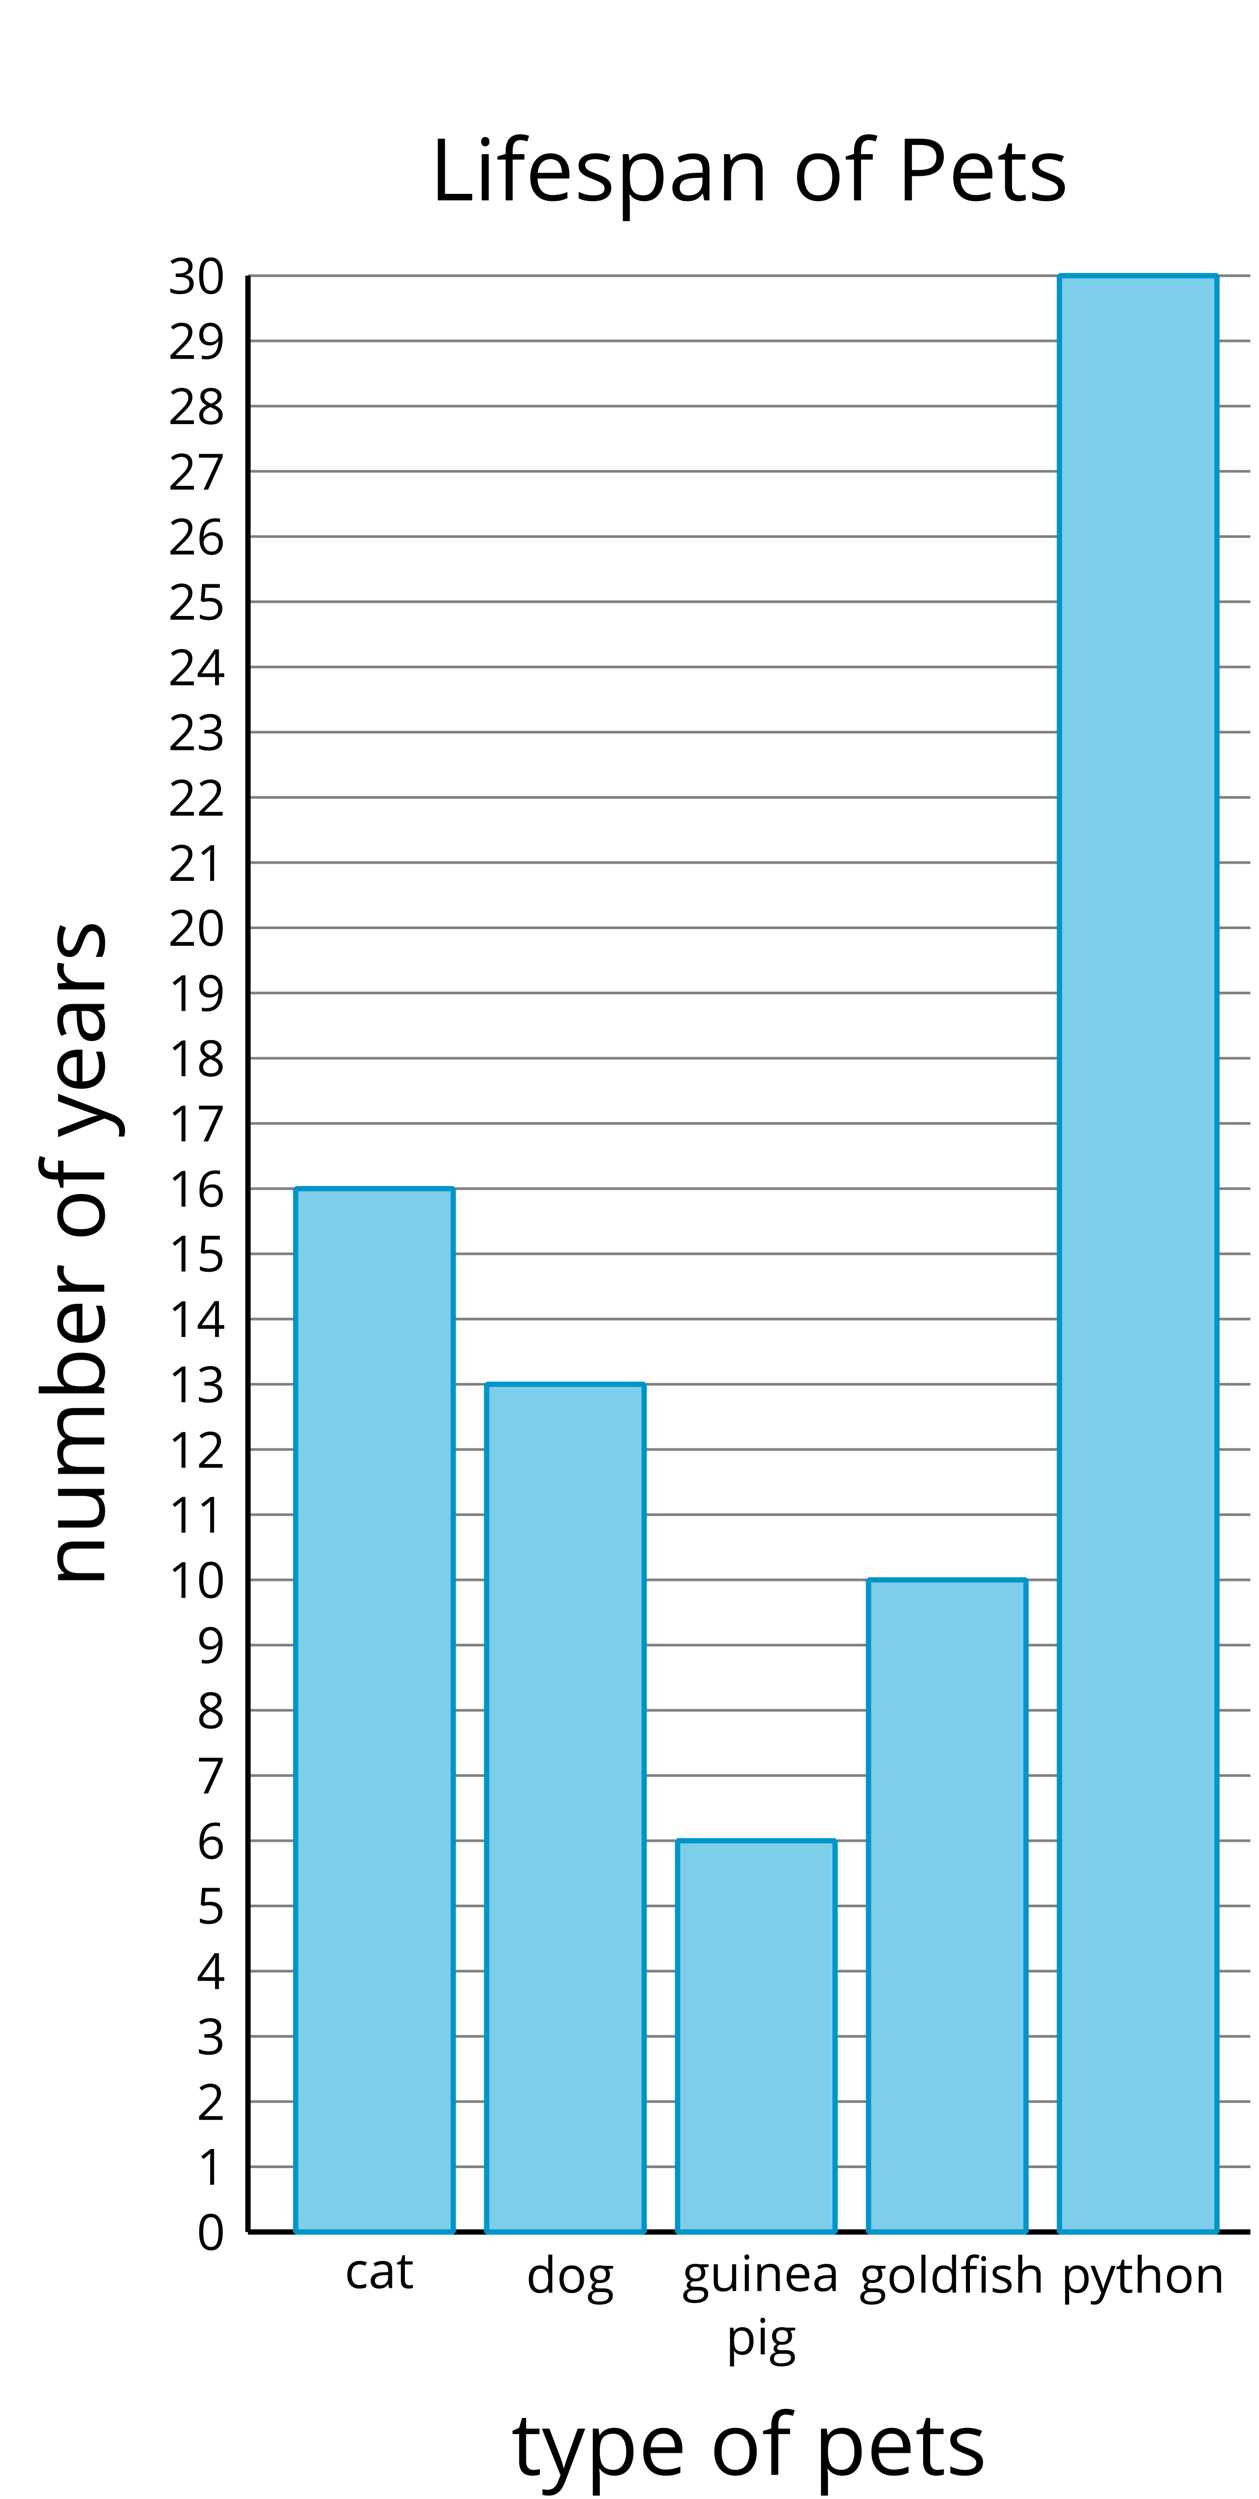 <?xml version='1.0' encoding='UTF-8'?>
<!-- This file was generated by dvisvgm 2.1.3 -->
<svg height='330.119pt' version='1.1' viewBox='-72 -72 166.319 330.119' width='166.319pt' xmlns='http://www.w3.org/2000/svg' xmlns:xlink='http://www.w3.org/1999/xlink'>
<defs>
<clipPath id='clip1'>
<path d='M-72 258.121V-72.004H94.32V258.121ZM94.32 -72.004'/>
</clipPath>
<path d='M8.505 -5.832C8.505 -7.773 8.179 -9.253 7.526 -10.279C6.866 -11.305 5.911 -11.814 4.646 -11.814C3.349 -11.814 2.387 -11.321 1.758 -10.343S0.811 -7.86 0.811 -5.832C0.811 -3.867 1.138 -2.379 1.79 -1.368C2.442 -0.35 3.397 0.159 4.646 0.159C5.951 0.159 6.922 -0.334 7.558 -1.329C8.187 -2.323 8.505 -3.819 8.505 -5.832ZM2.148 -5.832C2.148 -7.526 2.347 -8.751 2.745 -9.515C3.143 -10.287 3.779 -10.669 4.646 -10.669C5.529 -10.669 6.166 -10.279 6.556 -9.499C6.953 -8.728 7.152 -7.502 7.152 -5.832S6.953 -2.936 6.556 -2.148C6.166 -1.368 5.529 -0.979 4.646 -0.979C3.779 -0.979 3.143 -1.368 2.745 -2.132C2.347 -2.912 2.148 -4.137 2.148 -5.832Z' id='g1-16'/>
<path d='M5.688 0V-11.631H4.575L1.496 -9.253L2.196 -8.346C3.318 -9.261 3.954 -9.778 4.089 -9.897S4.352 -10.136 4.463 -10.247C4.423 -9.634 4.4 -8.982 4.4 -8.29V0H5.688Z' id='g1-17'/>
<path d='M8.441 0V-1.225H2.458V-1.289L5.004 -3.779C6.142 -4.885 6.914 -5.792 7.327 -6.516S7.948 -7.964 7.948 -8.704C7.948 -9.65 7.638 -10.398 7.017 -10.963C6.396 -11.52 5.537 -11.799 4.447 -11.799C3.182 -11.799 2.021 -11.353 0.947 -10.462L1.647 -9.563C2.18 -9.985 2.657 -10.271 3.087 -10.43C3.524 -10.589 3.978 -10.669 4.463 -10.669C5.131 -10.669 5.657 -10.486 6.031 -10.12C6.404 -9.762 6.595 -9.269 6.595 -8.648C6.595 -8.21 6.524 -7.797 6.373 -7.415S5.999 -6.643 5.704 -6.237S4.789 -5.163 3.859 -4.217L0.796 -1.138V0H8.441Z' id='g1-18'/>
<path d='M8.004 -8.895C8.004 -9.794 7.693 -10.502 7.065 -11.027C6.436 -11.536 5.561 -11.799 4.431 -11.799C3.739 -11.799 3.087 -11.695 2.466 -11.472C1.838 -11.265 1.289 -10.963 0.811 -10.589L1.48 -9.698C2.061 -10.072 2.57 -10.327 3.023 -10.462S3.954 -10.669 4.463 -10.669C5.131 -10.669 5.665 -10.51 6.046 -10.183C6.444 -9.857 6.635 -9.412 6.635 -8.847C6.635 -8.139 6.373 -7.582 5.84 -7.176C5.307 -6.778 4.591 -6.579 3.684 -6.579H2.522V-5.442H3.668C5.887 -5.442 6.993 -4.734 6.993 -3.326C6.993 -1.75 5.991 -0.963 3.978 -0.963C3.469 -0.963 2.928 -1.026 2.355 -1.162C1.79 -1.289 1.249 -1.48 0.748 -1.726V-0.469C1.233 -0.239 1.726 -0.072 2.244 0.016C2.753 0.111 3.318 0.159 3.93 0.159C5.346 0.159 6.436 -0.143 7.208 -0.732C7.98 -1.329 8.362 -2.188 8.362 -3.294C8.362 -4.065 8.139 -4.694 7.685 -5.171S6.54 -5.943 5.609 -6.062V-6.126C6.373 -6.285 6.961 -6.603 7.383 -7.073C7.797 -7.542 8.004 -8.155 8.004 -8.895Z' id='g1-19'/>
<path d='M8.99 -2.673V-3.874H7.264V-11.695H5.863L0.342 -3.827V-2.673H5.999V0H7.264V-2.673H8.99ZM5.999 -3.874H1.663L5.299 -9.046C5.521 -9.38 5.76 -9.802 6.015 -10.311H6.078C6.023 -9.356 5.999 -8.497 5.999 -7.741V-3.874Z' id='g1-20'/>
<path d='M4.431 -7.105C3.827 -7.105 3.222 -7.041 2.61 -6.922L2.904 -10.414H7.558V-11.631H1.774L1.337 -6.19L2.021 -5.752C2.864 -5.903 3.54 -5.983 4.042 -5.983C6.031 -5.983 7.025 -5.171 7.025 -3.548C7.025 -2.713 6.762 -2.076 6.253 -1.639C5.728 -1.201 5.004 -0.979 4.073 -0.979C3.54 -0.979 2.991 -1.05 2.442 -1.177C1.893 -1.321 1.432 -1.504 1.058 -1.742V-0.469C1.75 -0.048 2.745 0.159 4.057 0.159C5.402 0.159 6.46 -0.183 7.224 -0.867C7.996 -1.551 8.377 -2.498 8.377 -3.699C8.377 -4.758 8.027 -5.585 7.319 -6.19C6.619 -6.802 5.657 -7.105 4.431 -7.105Z' id='g1-21'/>
<path d='M0.931 -4.972C0.931 -3.357 1.281 -2.1 1.989 -1.193C2.697 -0.294 3.652 0.159 4.853 0.159C5.975 0.159 6.874 -0.191 7.526 -0.875C8.194 -1.575 8.521 -2.522 8.521 -3.731C8.521 -4.813 8.218 -5.673 7.622 -6.301C7.017 -6.93 6.19 -7.248 5.147 -7.248C3.882 -7.248 2.96 -6.794 2.379 -5.879H2.283C2.347 -7.542 2.705 -8.767 3.365 -9.547C4.026 -10.319 4.972 -10.709 6.221 -10.709C6.747 -10.709 7.216 -10.645 7.622 -10.51V-11.647C7.28 -11.751 6.802 -11.799 6.206 -11.799C4.463 -11.799 3.151 -11.234 2.259 -10.104C1.376 -8.966 0.931 -7.256 0.931 -4.972ZM4.837 -0.963C4.336 -0.963 3.89 -1.098 3.501 -1.376C3.119 -1.655 2.816 -2.029 2.602 -2.498S2.283 -3.477 2.283 -4.026C2.283 -4.4 2.403 -4.758 2.641 -5.1C2.872 -5.442 3.19 -5.712 3.588 -5.911S4.423 -6.206 4.901 -6.206C5.673 -6.206 6.245 -5.983 6.635 -5.545S7.216 -4.503 7.216 -3.731C7.216 -2.832 7.009 -2.148 6.587 -1.671C6.174 -1.201 5.593 -0.963 4.837 -0.963Z' id='g1-22'/>
<path d='M2.267 0H3.731L8.489 -10.573V-11.631H0.748V-10.414H7.089L2.267 0Z' id='g1-23'/>
<path d='M4.646 -11.799C3.604 -11.799 2.769 -11.552 2.148 -11.043C1.52 -10.549 1.209 -9.873 1.209 -9.03C1.209 -8.433 1.368 -7.9 1.687 -7.415C2.005 -6.937 2.53 -6.492 3.262 -6.078C1.639 -5.338 0.827 -4.296 0.827 -2.968C0.827 -1.973 1.162 -1.201 1.83 -0.652C2.498 -0.111 3.453 0.159 4.694 0.159C5.863 0.159 6.786 -0.127 7.463 -0.7C8.139 -1.281 8.473 -2.053 8.473 -3.015C8.473 -3.668 8.274 -4.24 7.876 -4.742C7.478 -5.235 6.81 -5.704 5.863 -6.158C6.643 -6.548 7.208 -6.977 7.566 -7.447S8.099 -8.441 8.099 -9.014C8.099 -9.881 7.789 -10.565 7.168 -11.059S5.704 -11.799 4.646 -11.799ZM2.132 -2.936C2.132 -3.509 2.307 -4.002 2.665 -4.408C3.023 -4.821 3.596 -5.195 4.384 -5.537C5.41 -5.163 6.134 -4.773 6.548 -4.376C6.961 -3.97 7.168 -3.516 7.168 -2.999C7.168 -2.355 6.945 -1.846 6.508 -1.472S5.45 -0.915 4.662 -0.915C3.859 -0.915 3.238 -1.09 2.8 -1.448C2.355 -1.806 2.132 -2.299 2.132 -2.936ZM4.63 -10.724C5.307 -10.724 5.832 -10.565 6.221 -10.247C6.603 -9.937 6.794 -9.507 6.794 -8.974C6.794 -8.489 6.635 -8.059 6.317 -7.693C6.007 -7.327 5.466 -6.985 4.71 -6.667C3.867 -7.017 3.286 -7.367 2.975 -7.717S2.506 -8.489 2.506 -8.974C2.506 -9.507 2.697 -9.929 3.071 -10.247S3.97 -10.724 4.63 -10.724Z' id='g1-24'/>
<path d='M8.441 -6.667C8.441 -7.725 8.282 -8.64 7.964 -9.42C7.646 -10.191 7.192 -10.788 6.603 -11.186C6.007 -11.6 5.314 -11.799 4.527 -11.799C3.421 -11.799 2.538 -11.448 1.862 -10.748C1.177 -10.048 0.843 -9.094 0.843 -7.884C0.843 -6.778 1.146 -5.919 1.75 -5.307S3.174 -4.384 4.201 -4.384C4.805 -4.384 5.346 -4.503 5.832 -4.726C6.317 -4.964 6.699 -5.299 6.993 -5.736H7.089C7.033 -4.105 6.675 -2.904 6.031 -2.116C5.378 -1.321 4.415 -0.931 3.143 -0.931C2.602 -0.931 2.116 -1.002 1.695 -1.138V0C2.053 0.103 2.546 0.159 3.158 0.159C6.683 0.159 8.441 -2.116 8.441 -6.667ZM4.527 -10.669C5.028 -10.669 5.474 -10.534 5.871 -10.263C6.253 -9.992 6.564 -9.619 6.778 -9.149S7.105 -8.163 7.105 -7.606C7.105 -7.232 6.985 -6.882 6.754 -6.54S6.206 -5.935 5.792 -5.736C5.394 -5.537 4.949 -5.442 4.463 -5.442C3.684 -5.442 3.103 -5.665 2.721 -6.094C2.339 -6.54 2.148 -7.136 2.148 -7.9C2.148 -8.767 2.355 -9.452 2.769 -9.937S3.771 -10.669 4.527 -10.669Z' id='g1-25'/>
<path d='M1.599 0H8.083V-1.225H2.952V-11.631H1.599V0Z' id='g1-44'/>
<path d='M8.974 -8.242C8.974 -10.502 7.518 -11.631 4.614 -11.631H1.599V0H2.952V-4.575H4.32C5.816 -4.575 6.969 -4.893 7.765 -5.521C8.576 -6.158 8.974 -7.065 8.974 -8.242ZM2.952 -5.736V-10.462H4.463C5.529 -10.462 6.317 -10.271 6.818 -9.897S7.574 -8.95 7.574 -8.179C7.574 -7.327 7.303 -6.707 6.77 -6.317S5.37 -5.736 4.169 -5.736H2.952Z' id='g1-48'/>
<path d='M6.762 0H7.741V-5.951C7.741 -6.969 7.494 -7.709 6.985 -8.171C6.492 -8.632 5.72 -8.863 4.678 -8.863C4.161 -8.863 3.652 -8.799 3.135 -8.664C2.625 -8.529 2.156 -8.346 1.726 -8.115L2.132 -7.105C3.047 -7.55 3.874 -7.773 4.598 -7.773C5.243 -7.773 5.712 -7.606 6.015 -7.288C6.301 -6.953 6.452 -6.452 6.452 -5.768V-5.227L4.972 -5.179C2.156 -5.092 0.748 -4.169 0.748 -2.411C0.748 -1.591 0.994 -0.955 1.48 -0.509C1.973 -0.064 2.649 0.159 3.516 0.159C4.161 0.159 4.702 0.064 5.139 -0.127C5.569 -0.326 5.999 -0.692 6.436 -1.241H6.5L6.762 0ZM3.779 -0.931C3.262 -0.931 2.856 -1.058 2.562 -1.305C2.275 -1.551 2.132 -1.917 2.132 -2.395C2.132 -3.007 2.363 -3.453 2.832 -3.739C3.294 -4.034 4.05 -4.193 5.1 -4.232L6.42 -4.288V-3.501C6.42 -2.689 6.19 -2.061 5.712 -1.607C5.251 -1.154 4.598 -0.931 3.779 -0.931Z' id='g1-65'/>
<path d='M5.458 -8.863C4.248 -8.863 3.333 -8.425 2.721 -7.558H2.657C2.697 -8.091 2.721 -8.696 2.721 -9.372V-12.379H1.4V0H2.347L2.625 -1.122H2.721C3.039 -0.684 3.437 -0.366 3.898 -0.159C4.376 0.056 4.893 0.159 5.458 0.159C6.595 0.159 7.478 -0.239 8.115 -1.034C8.759 -1.822 9.078 -2.936 9.078 -4.368S8.759 -6.906 8.131 -7.685C7.494 -8.473 6.603 -8.863 5.458 -8.863ZM5.267 -7.757C6.102 -7.757 6.715 -7.478 7.112 -6.922S7.709 -5.521 7.709 -4.384C7.709 -3.278 7.51 -2.427 7.112 -1.83C6.715 -1.241 6.11 -0.947 5.299 -0.947C4.4 -0.947 3.739 -1.209 3.333 -1.734C2.928 -2.267 2.721 -3.143 2.721 -4.368S2.92 -6.46 3.318 -6.985C3.715 -7.494 4.368 -7.757 5.267 -7.757Z' id='g1-66'/>
<path d='M4.885 0.159C5.768 0.159 6.508 0.008 7.089 -0.294V-1.464C6.325 -1.154 5.577 -0.994 4.853 -0.994C4.002 -0.994 3.365 -1.281 2.928 -1.854C2.498 -2.427 2.283 -3.246 2.283 -4.32C2.283 -6.579 3.166 -7.709 4.941 -7.709C5.203 -7.709 5.513 -7.669 5.855 -7.59C6.198 -7.518 6.516 -7.423 6.81 -7.303L7.216 -8.425C6.977 -8.545 6.651 -8.656 6.229 -8.743S5.394 -8.879 4.972 -8.879C3.676 -8.879 2.673 -8.481 1.973 -7.685C1.265 -6.89 0.915 -5.76 0.915 -4.304C0.915 -2.88 1.257 -1.782 1.957 -1.002C2.641 -0.231 3.62 0.159 4.885 0.159Z' id='g1-67'/>
<path d='M7.335 -1.169L7.51 0H8.584V-12.379H7.264V-8.831L7.295 -8.218L7.351 -7.59H7.248C6.619 -8.449 5.712 -8.879 4.527 -8.879C3.389 -8.879 2.506 -8.481 1.87 -7.685S0.915 -5.776 0.915 -4.336S1.233 -1.79 1.862 -1.01C2.498 -0.231 3.389 0.159 4.527 0.159C5.744 0.159 6.651 -0.286 7.264 -1.169H7.335ZM4.694 -0.947C3.906 -0.947 3.302 -1.233 2.896 -1.798S2.283 -3.206 2.283 -4.32C2.283 -5.418 2.49 -6.269 2.896 -6.874C3.31 -7.471 3.906 -7.773 4.678 -7.773C5.577 -7.773 6.237 -7.51 6.651 -6.985C7.057 -6.452 7.264 -5.569 7.264 -4.336V-4.057C7.264 -2.968 7.065 -2.172 6.651 -1.687C6.253 -1.193 5.593 -0.947 4.694 -0.947Z' id='g1-68'/>
<path d='M5.084 0.159C5.673 0.159 6.174 0.111 6.587 0.032C7.009 -0.064 7.447 -0.207 7.916 -0.406V-1.583C7.001 -1.193 6.07 -0.994 5.131 -0.994C4.24 -0.994 3.548 -1.257 3.055 -1.79C2.57 -2.323 2.307 -3.095 2.283 -4.121H8.29V-4.956C8.29 -6.134 7.972 -7.081 7.335 -7.797C6.699 -8.521 5.832 -8.879 4.742 -8.879C3.572 -8.879 2.649 -8.465 1.957 -7.638C1.257 -6.81 0.915 -5.696 0.915 -4.288C0.915 -2.896 1.289 -1.806 2.037 -1.018C2.777 -0.231 3.795 0.159 5.084 0.159ZM4.726 -7.773C5.418 -7.773 5.943 -7.55 6.317 -7.112C6.691 -6.667 6.874 -6.031 6.874 -5.195H2.315C2.387 -5.999 2.633 -6.635 3.055 -7.089C3.469 -7.542 4.026 -7.773 4.726 -7.773Z' id='g1-69'/>
<path d='M5.33 -7.693V-8.72H3.111V-9.284C3.111 -10.016 3.23 -10.549 3.469 -10.884C3.707 -11.21 4.073 -11.377 4.575 -11.377C4.933 -11.377 5.37 -11.297 5.879 -11.13L6.221 -12.188C5.601 -12.371 5.06 -12.467 4.598 -12.467C2.729 -12.467 1.79 -11.393 1.79 -9.253V-8.767L0.231 -8.29V-7.693H1.79V0H3.111V-7.693H5.33Z' id='g1-70'/>
<path d='M8.537 -8.72H5.521C5.155 -8.823 4.742 -8.879 4.288 -8.879C3.238 -8.879 2.427 -8.624 1.854 -8.099C1.281 -7.59 0.994 -6.85 0.994 -5.895C0.994 -5.322 1.138 -4.813 1.416 -4.368C1.703 -3.922 2.069 -3.604 2.522 -3.421C2.156 -3.198 1.886 -2.968 1.718 -2.729S1.464 -2.212 1.464 -1.893C1.464 -1.615 1.543 -1.368 1.687 -1.154C1.846 -0.939 2.029 -0.788 2.252 -0.684C1.639 -0.549 1.162 -0.286 0.819 0.103S0.31 0.947 0.31 1.48C0.31 2.252 0.621 2.856 1.241 3.278C1.854 3.699 2.737 3.914 3.874 3.914C5.362 3.914 6.492 3.66 7.264 3.151C8.035 2.649 8.425 1.909 8.425 0.947C8.425 0.191 8.171 -0.39 7.669 -0.788C7.16 -1.185 6.436 -1.384 5.49 -1.384H3.946C3.469 -1.384 3.135 -1.44 2.936 -1.559C2.737 -1.671 2.641 -1.846 2.641 -2.084C2.641 -2.538 2.92 -2.912 3.485 -3.206C3.715 -3.166 3.954 -3.143 4.217 -3.143C5.235 -3.143 6.038 -3.397 6.619 -3.906S7.494 -5.1 7.494 -5.951C7.494 -6.325 7.439 -6.667 7.319 -6.969C7.2 -7.264 7.073 -7.51 6.922 -7.693L8.537 -7.884V-8.72ZM1.583 1.464C1.583 0.931 1.75 0.517 2.084 0.231S2.888 -0.199 3.485 -0.199H5.068C5.871 -0.199 6.42 -0.111 6.715 0.08C7.009 0.255 7.152 0.589 7.152 1.058C7.152 1.623 6.89 2.076 6.349 2.403C5.824 2.737 4.996 2.904 3.89 2.904C3.151 2.904 2.578 2.785 2.18 2.538S1.583 1.933 1.583 1.464ZM2.299 -5.927C2.299 -6.587 2.466 -7.081 2.8 -7.415S3.612 -7.916 4.232 -7.916C5.537 -7.916 6.19 -7.264 6.19 -5.951C6.19 -4.702 5.545 -4.073 4.256 -4.073C3.644 -4.073 3.158 -4.232 2.816 -4.543S2.299 -5.314 2.299 -5.927Z' id='g1-71'/>
<path d='M7.367 0H8.688V-5.688C8.688 -6.794 8.417 -7.598 7.892 -8.099C7.351 -8.608 6.556 -8.863 5.49 -8.863C4.877 -8.863 4.328 -8.743 3.851 -8.497C3.365 -8.258 2.999 -7.932 2.737 -7.51H2.657C2.697 -7.805 2.721 -8.179 2.721 -8.632V-12.379H1.4V0H2.721V-4.559C2.721 -5.696 2.928 -6.508 3.357 -7.009C3.771 -7.51 4.447 -7.757 5.362 -7.757C6.054 -7.757 6.556 -7.582 6.882 -7.232S7.367 -6.349 7.367 -5.641V0Z' id='g1-72'/>
<path d='M2.721 0V-8.72H1.4V0H2.721ZM1.289 -11.082C1.289 -10.788 1.36 -10.565 1.512 -10.422C1.663 -10.271 1.846 -10.199 2.069 -10.199C2.283 -10.199 2.466 -10.271 2.617 -10.422C2.769 -10.565 2.848 -10.788 2.848 -11.082S2.769 -11.6 2.617 -11.743S2.283 -11.958 2.069 -11.958C1.846 -11.958 1.663 -11.886 1.512 -11.743C1.36 -11.607 1.289 -11.385 1.289 -11.082Z' id='g1-73'/>
<path d='M2.721 0V-12.379H1.4V0H2.721Z' id='g1-76'/>
<path d='M12.514 0H13.835V-5.688C13.835 -6.802 13.588 -7.614 13.095 -8.115C12.61 -8.624 11.87 -8.879 10.884 -8.879C10.255 -8.879 9.69 -8.743 9.197 -8.481S8.33 -7.852 8.067 -7.399H8.004C7.582 -8.385 6.691 -8.879 5.33 -8.879C4.766 -8.879 4.264 -8.759 3.803 -8.521C3.357 -8.282 2.999 -7.948 2.753 -7.526H2.689L2.474 -8.72H1.4V0H2.721V-4.575C2.721 -5.704 2.912 -6.516 3.294 -7.017C3.684 -7.51 4.288 -7.757 5.116 -7.757C5.744 -7.757 6.213 -7.582 6.508 -7.24C6.802 -6.89 6.953 -6.365 6.953 -5.673V0H8.274V-4.869C8.274 -5.848 8.473 -6.579 8.863 -7.049S9.865 -7.757 10.685 -7.757C11.313 -7.757 11.775 -7.582 12.069 -7.24C12.363 -6.89 12.514 -6.365 12.514 -5.673V0Z' id='g1-77'/>
<path d='M7.367 0H8.688V-5.688C8.688 -6.802 8.425 -7.614 7.892 -8.115C7.359 -8.624 6.572 -8.879 5.521 -8.879C4.925 -8.879 4.376 -8.759 3.89 -8.529C3.405 -8.29 3.023 -7.956 2.753 -7.526H2.689L2.474 -8.72H1.4V0H2.721V-4.575C2.721 -5.712 2.936 -6.524 3.357 -7.017S4.447 -7.757 5.362 -7.757C6.054 -7.757 6.556 -7.582 6.882 -7.232S7.367 -6.349 7.367 -5.641V0Z' id='g1-78'/>
<path d='M8.926 -4.368C8.926 -5.752 8.568 -6.85 7.844 -7.661C7.128 -8.473 6.158 -8.879 4.941 -8.879C3.676 -8.879 2.689 -8.481 1.981 -7.685C1.273 -6.898 0.915 -5.792 0.915 -4.368C0.915 -3.453 1.082 -2.649 1.408 -1.965S2.204 -0.756 2.808 -0.39S4.105 0.159 4.885 0.159C6.15 0.159 7.136 -0.239 7.852 -1.034C8.568 -1.838 8.926 -2.944 8.926 -4.368ZM2.283 -4.368C2.283 -5.49 2.506 -6.341 2.944 -6.906S4.034 -7.757 4.901 -7.757C5.776 -7.757 6.436 -7.471 6.89 -6.89C7.335 -6.317 7.558 -5.474 7.558 -4.368C7.558 -3.246 7.335 -2.403 6.89 -1.814C6.436 -1.241 5.784 -0.947 4.917 -0.947S3.397 -1.241 2.952 -1.822S2.283 -3.254 2.283 -4.368Z' id='g1-79'/>
<path d='M5.458 0.159C6.595 0.159 7.478 -0.239 8.115 -1.034C8.759 -1.822 9.078 -2.936 9.078 -4.368C9.078 -5.792 8.767 -6.906 8.131 -7.693C7.51 -8.481 6.611 -8.879 5.458 -8.879C4.877 -8.879 4.36 -8.775 3.906 -8.56S3.063 -8.004 2.721 -7.526H2.657L2.474 -8.72H1.4V3.914H2.721V0.326C2.721 -0.127 2.689 -0.613 2.625 -1.122H2.721C3.039 -0.684 3.437 -0.366 3.898 -0.159C4.376 0.056 4.893 0.159 5.458 0.159ZM5.267 -7.757C6.038 -7.757 6.643 -7.463 7.065 -6.89C7.494 -6.301 7.709 -5.474 7.709 -4.384C7.709 -3.31 7.494 -2.474 7.065 -1.862C6.643 -1.249 6.054 -0.947 5.299 -0.947C4.4 -0.947 3.739 -1.209 3.333 -1.734C2.928 -2.267 2.721 -3.143 2.721 -4.368V-4.662C2.729 -5.736 2.936 -6.524 3.333 -7.017S4.376 -7.757 5.267 -7.757Z' id='g1-80'/>
<path d='M5.378 -8.879C4.829 -8.879 4.328 -8.728 3.874 -8.417S3.031 -7.669 2.705 -7.105H2.641L2.49 -8.72H1.4V0H2.721V-4.678C2.721 -5.529 2.975 -6.245 3.469 -6.818C3.978 -7.391 4.575 -7.677 5.283 -7.677C5.561 -7.677 5.879 -7.638 6.237 -7.558L6.42 -8.783C6.11 -8.847 5.768 -8.879 5.378 -8.879Z' id='g1-82'/>
<path d='M7.025 -2.379C7.025 -2.96 6.842 -3.437 6.476 -3.819C6.118 -4.201 5.418 -4.583 4.384 -4.956C3.628 -5.235 3.119 -5.45 2.856 -5.601S2.403 -5.903 2.275 -6.07C2.164 -6.237 2.1 -6.436 2.1 -6.667C2.1 -7.009 2.259 -7.28 2.578 -7.478S3.365 -7.773 3.994 -7.773C4.702 -7.773 5.497 -7.59 6.373 -7.232L6.842 -8.306C5.943 -8.688 5.028 -8.879 4.089 -8.879C3.079 -8.879 2.291 -8.672 1.71 -8.258C1.13 -7.852 0.843 -7.288 0.843 -6.579C0.843 -6.182 0.923 -5.84 1.098 -5.553C1.257 -5.267 1.512 -5.012 1.862 -4.789C2.196 -4.559 2.777 -4.296 3.588 -3.994C4.439 -3.668 5.012 -3.381 5.314 -3.135C5.601 -2.896 5.752 -2.61 5.752 -2.267C5.752 -1.814 5.569 -1.48 5.195 -1.257C4.821 -1.042 4.296 -0.931 3.604 -0.931C3.158 -0.931 2.697 -0.994 2.212 -1.114C1.734 -1.233 1.289 -1.4 0.867 -1.615V-0.39C1.512 -0.024 2.419 0.159 3.572 0.159C4.662 0.159 5.513 -0.064 6.118 -0.501S7.025 -1.567 7.025 -2.379Z' id='g1-83'/>
<path d='M4.217 -0.931C3.779 -0.931 3.437 -1.074 3.19 -1.352S2.816 -2.037 2.816 -2.562V-7.693H5.346V-8.72H2.816V-10.74H2.053L1.496 -8.879L0.247 -8.33V-7.693H1.496V-2.506C1.496 -0.732 2.339 0.159 4.026 0.159C4.248 0.159 4.503 0.135 4.773 0.095C5.06 0.048 5.267 -0.008 5.41 -0.08V-1.09C5.283 -1.05 5.108 -1.018 4.893 -0.987C4.678 -0.947 4.447 -0.931 4.217 -0.931Z' id='g1-84'/>
<path d='M2.641 -8.72H1.305V-3.015C1.305 -1.909 1.567 -1.098 2.1 -0.597C2.625 -0.095 3.421 0.159 4.479 0.159C5.092 0.159 5.641 0.048 6.126 -0.183C6.603 -0.414 6.977 -0.74 7.248 -1.169H7.319L7.51 0H8.6V-8.72H7.28V-4.137C7.28 -3.007 7.065 -2.196 6.651 -1.695C6.221 -1.193 5.561 -0.947 4.646 -0.947C3.954 -0.947 3.453 -1.122 3.127 -1.472S2.641 -2.355 2.641 -3.063V-8.72Z' id='g1-85'/>
<path d='M0.016 -8.72L3.532 0.048L3.047 1.289C2.657 2.307 2.013 2.816 1.106 2.816C0.748 2.816 0.422 2.785 0.127 2.721V3.779C0.517 3.867 0.915 3.914 1.321 3.914C2.045 3.914 2.649 3.707 3.151 3.294C3.644 2.888 4.073 2.188 4.447 1.209L8.194 -8.72H6.778C5.561 -5.346 4.837 -3.333 4.614 -2.673C4.4 -2.021 4.256 -1.559 4.185 -1.289H4.121C4.018 -1.79 3.763 -2.61 3.341 -3.747L1.432 -8.72H0.016Z' id='g1-89'/>
<use id='g9-16' transform='scale(0.579)' xlink:href='#g1-16'/>
<use id='g9-17' transform='scale(0.579)' xlink:href='#g1-17'/>
<use id='g9-18' transform='scale(0.579)' xlink:href='#g1-18'/>
<use id='g9-19' transform='scale(0.579)' xlink:href='#g1-19'/>
<use id='g9-20' transform='scale(0.579)' xlink:href='#g1-20'/>
<use id='g9-21' transform='scale(0.579)' xlink:href='#g1-21'/>
<use id='g9-22' transform='scale(0.579)' xlink:href='#g1-22'/>
<use id='g9-23' transform='scale(0.579)' xlink:href='#g1-23'/>
<use id='g9-24' transform='scale(0.579)' xlink:href='#g1-24'/>
<use id='g9-25' transform='scale(0.579)' xlink:href='#g1-25'/>
<path d='M5.33 -7.693V-8.72H3.111V-9.284C3.111 -10.016 3.23 -10.549 3.469 -10.884C3.707 -11.21 4.073 -11.377 4.575 -11.377C4.933 -11.377 5.37 -11.297 5.879 -11.13L6.221 -12.188C5.601 -12.371 5.06 -12.467 4.598 -12.467C2.729 -12.467 1.79 -11.393 1.79 -9.253V-8.767L0.231 -8.29V-7.693H1.79V0H3.111V-7.693H5.33ZM8.242 0V-8.72H6.922V0H8.242ZM6.81 -11.082C6.81 -10.788 6.882 -10.565 7.033 -10.422C7.184 -10.271 7.367 -10.199 7.59 -10.199C7.805 -10.199 7.988 -10.271 8.139 -10.422C8.29 -10.565 8.37 -10.788 8.37 -11.082S8.29 -11.6 8.139 -11.743S7.805 -11.958 7.59 -11.958C7.367 -11.958 7.184 -11.886 7.033 -11.743C6.882 -11.607 6.81 -11.385 6.81 -11.082Z' id='g3-49'/>
<use id='g11-65' transform='scale(0.579)' xlink:href='#g1-65'/>
<use id='g11-67' transform='scale(0.579)' xlink:href='#g1-67'/>
<use id='g11-68' transform='scale(0.579)' xlink:href='#g1-68'/>
<use id='g11-69' transform='scale(0.579)' xlink:href='#g1-69'/>
<use id='g11-71' transform='scale(0.579)' xlink:href='#g1-71'/>
<use id='g11-72' transform='scale(0.579)' xlink:href='#g1-72'/>
<use id='g11-73' transform='scale(0.579)' xlink:href='#g1-73'/>
<use id='g11-76' transform='scale(0.579)' xlink:href='#g1-76'/>
<use id='g11-78' transform='scale(0.579)' xlink:href='#g1-78'/>
<use id='g11-79' transform='scale(0.579)' xlink:href='#g1-79'/>
<use id='g11-80' transform='scale(0.579)' xlink:href='#g1-80'/>
<use id='g11-83' transform='scale(0.579)' xlink:href='#g1-83'/>
<use id='g11-84' transform='scale(0.579)' xlink:href='#g1-84'/>
<use id='g11-85' transform='scale(0.579)' xlink:href='#g1-85'/>
<use id='g11-89' transform='scale(0.579)' xlink:href='#g1-89'/>
<use id='g13-49' transform='scale(0.579)' xlink:href='#g3-49'/>
</defs>
<g id='page1'>
<path clip-path='url(#clip1)' d='M-39.242 222.839H93.18M-39.242 214.226H93.18M-39.242 205.613H93.18M-39.242 196.996H93.18M-39.242 188.382H93.18M-39.242 179.769H93.18M-39.242 171.156H93.18M-39.242 162.543H93.18M-39.242 153.925H93.18M-39.242 145.312H93.18M-39.242 136.699H93.18M-39.242 128.086H93.18M-39.242 119.472H93.18M-39.242 110.859H93.18M-39.242 102.242H93.18M-39.242 93.629H93.18M-39.242 85.015H93.18M-39.242 76.402H93.18M-39.242 67.788H93.18M-39.242 59.171H93.18M-39.242 50.559H93.18M-39.242 41.945H93.18M-39.242 33.331H93.18M-39.242 24.718H93.18M-39.242 16.105H93.18M-39.242 7.488H93.18M-39.242 -1.125H93.18M-39.242 -9.739H93.18M-39.242 -18.352H93.18M-39.242 -26.965H93.18M-39.242 -35.582H93.18' fill='none' stroke='#808080' stroke-linejoin='bevel' stroke-miterlimit='10.037' stroke-width='0.35'/>
<path clip-path='url(#clip1)' d='M-39.242 222.839H93.18' fill='none' stroke='#000000' stroke-linejoin='bevel' stroke-miterlimit='10.037' stroke-width='0.7'/>
<path clip-path='url(#clip1)' d='M-39.242 222.839V-35.582' fill='none' stroke='#000000' stroke-linejoin='bevel' stroke-miterlimit='10.037' stroke-width='0.7'/>
<g transform='matrix(0.7 0 0 0.7 -29.313 111.769)'>
<use x='4.036' xlink:href='#g11-67' y='169.264'/>
<use x='8.541' xlink:href='#g11-65' y='169.264'/>
<use x='13.803' xlink:href='#g11-84' y='169.264'/>
</g>
<g transform='matrix(0.7 0 0 0.7 -5.343 112.365)'>
<use x='4.036' xlink:href='#g11-68' y='169.264'/>
<use x='9.828' xlink:href='#g11-79' y='169.264'/>
<use x='15.545' xlink:href='#g11-71' y='169.264'/>
</g>
<g transform='matrix(0.7 0 0 0.7 15.312 120.525)'>
<use x='4.036' xlink:href='#g11-71' y='157.309'/>
<use x='9.213' xlink:href='#g11-85' y='157.309'/>
<use x='15.015' xlink:href='#g11-73' y='157.309'/>
<use x='17.4' xlink:href='#g11-78' y='157.309'/>
<use x='23.201' xlink:href='#g11-69' y='157.309'/>
<use x='28.511' xlink:href='#g11-65' y='157.309'/>
<use x='12.227' xlink:href='#g11-80' y='169.264'/>
<use x='18.02' xlink:href='#g11-73' y='169.264'/>
<use x='20.405' xlink:href='#g11-71' y='169.264'/>
</g>
<g transform='matrix(0.7 0 0 0.7 38.699 112.365)'>
<use x='4.036' xlink:href='#g11-71' y='169.264'/>
<use x='9.213' xlink:href='#g11-79' y='169.264'/>
<use x='14.929' xlink:href='#g11-76' y='169.264'/>
<use x='17.314' xlink:href='#g11-68' y='169.264'/>
<use x='23.107' xlink:href='#g13-49' y='169.264'/>
<use x='28.7' xlink:href='#g11-83' y='169.264'/>
<use x='33.215' xlink:href='#g11-72' y='169.264'/>
</g>
<g transform='matrix(0.7 0 0 0.7 65.307 112.365)'>
<use x='4.036' xlink:href='#g11-80' y='169.264'/>
<use x='9.639' xlink:href='#g11-89' y='169.264'/>
<use x='14.399' xlink:href='#g11-84' y='169.264'/>
<use x='17.74' xlink:href='#g11-72' y='169.264'/>
<use x='23.542' xlink:href='#g11-79' y='169.264'/>
<use x='29.259' xlink:href='#g11-78' y='169.264'/>
</g>
<g transform='matrix(0.7 0 0 0.7 -48.847 106.728)'>
<use x='4.036' xlink:href='#g9-16' y='169.264'/>
</g>
<g transform='matrix(0.7 0 0 0.7 -48.847 98.111)'>
<use x='4.036' xlink:href='#g9-17' y='169.264'/>
</g>
<g transform='matrix(0.7 0 0 0.7 -48.847 89.541)'>
<use x='4.036' xlink:href='#g9-18' y='169.264'/>
</g>
<g transform='matrix(0.7 0 0 0.7 -48.847 80.886)'>
<use x='4.036' xlink:href='#g9-19' y='169.264'/>
</g>
<g transform='matrix(0.7 0 0 0.7 -48.847 72.269)'>
<use x='4.036' xlink:href='#g9-20' y='169.264'/>
</g>
<g transform='matrix(0.7 0 0 0.7 -48.847 63.613)'>
<use x='4.036' xlink:href='#g9-21' y='169.264'/>
</g>
<g transform='matrix(0.7 0 0 0.7 -48.847 55.044)'>
<use x='4.036' xlink:href='#g9-22' y='169.264'/>
</g>
<g transform='matrix(0.7 0 0 0.7 -48.847 46.427)'>
<use x='4.036' xlink:href='#g9-23' y='169.264'/>
</g>
<g transform='matrix(0.7 0 0 0.7 -48.847 37.816)'>
<use x='4.036' xlink:href='#g9-24' y='169.264'/>
</g>
<g transform='matrix(0.7 0 0 0.7 -48.847 29.202)'>
<use x='4.036' xlink:href='#g9-25' y='169.264'/>
</g>
<g transform='matrix(0.7 0 0 0.7 -52.63 20.588)'>
<use x='4.036' xlink:href='#g9-17' y='169.264'/>
<use x='9.44' xlink:href='#g9-16' y='169.264'/>
</g>
<g transform='matrix(0.7 0 0 0.7 -52.63 11.971)'>
<use x='4.036' xlink:href='#g9-17' y='169.264'/>
<use x='9.44' xlink:href='#g9-17' y='169.264'/>
</g>
<g transform='matrix(0.7 0 0 0.7 -52.63 3.401)'>
<use x='4.036' xlink:href='#g9-17' y='169.264'/>
<use x='9.44' xlink:href='#g9-18' y='169.264'/>
</g>
<g transform='matrix(0.7 0 0 0.7 -52.63 -5.254)'>
<use x='4.036' xlink:href='#g9-17' y='169.264'/>
<use x='9.44' xlink:href='#g9-19' y='169.264'/>
</g>
<g transform='matrix(0.7 0 0 0.7 -52.63 -13.871)'>
<use x='4.036' xlink:href='#g9-17' y='169.264'/>
<use x='9.44' xlink:href='#g9-20' y='169.264'/>
</g>
<g transform='matrix(0.7 0 0 0.7 -52.63 -22.526)'>
<use x='4.036' xlink:href='#g9-17' y='169.264'/>
<use x='9.44' xlink:href='#g9-21' y='169.264'/>
</g>
<g transform='matrix(0.7 0 0 0.7 -52.63 -31.096)'>
<use x='4.036' xlink:href='#g9-17' y='169.264'/>
<use x='9.44' xlink:href='#g9-22' y='169.264'/>
</g>
<g transform='matrix(0.7 0 0 0.7 -52.63 -39.713)'>
<use x='4.036' xlink:href='#g9-17' y='169.264'/>
<use x='9.44' xlink:href='#g9-23' y='169.264'/>
</g>
<g transform='matrix(0.7 0 0 0.7 -52.63 -48.324)'>
<use x='4.036' xlink:href='#g9-17' y='169.264'/>
<use x='9.44' xlink:href='#g9-24' y='169.264'/>
</g>
<g transform='matrix(0.7 0 0 0.7 -52.63 -56.938)'>
<use x='4.036' xlink:href='#g9-17' y='169.264'/>
<use x='9.44' xlink:href='#g9-25' y='169.264'/>
</g>
<g transform='matrix(0.7 0 0 0.7 -52.63 -65.552)'>
<use x='4.036' xlink:href='#g9-18' y='169.264'/>
<use x='9.44' xlink:href='#g9-16' y='169.264'/>
</g>
<g transform='matrix(0.7 0 0 0.7 -52.63 -74.124)'>
<use x='4.036' xlink:href='#g9-18' y='169.264'/>
<use x='9.44' xlink:href='#g9-17' y='169.264'/>
</g>
<g transform='matrix(0.7 0 0 0.7 -52.63 -82.738)'>
<use x='4.036' xlink:href='#g9-18' y='169.264'/>
<use x='9.44' xlink:href='#g9-18' y='169.264'/>
</g>
<g transform='matrix(0.7 0 0 0.7 -52.63 -91.394)'>
<use x='4.036' xlink:href='#g9-18' y='169.264'/>
<use x='9.44' xlink:href='#g9-19' y='169.264'/>
</g>
<g transform='matrix(0.7 0 0 0.7 -52.63 -99.966)'>
<use x='4.036' xlink:href='#g9-18' y='169.264'/>
<use x='9.44' xlink:href='#g9-20' y='169.264'/>
</g>
<g transform='matrix(0.7 0 0 0.7 -52.63 -108.622)'>
<use x='4.036' xlink:href='#g9-18' y='169.264'/>
<use x='9.44' xlink:href='#g9-21' y='169.264'/>
</g>
<g transform='matrix(0.7 0 0 0.7 -52.63 -117.236)'>
<use x='4.036' xlink:href='#g9-18' y='169.264'/>
<use x='9.44' xlink:href='#g9-22' y='169.264'/>
</g>
<g transform='matrix(0.7 0 0 0.7 -52.63 -125.808)'>
<use x='4.036' xlink:href='#g9-18' y='169.264'/>
<use x='9.44' xlink:href='#g9-23' y='169.264'/>
</g>
<g transform='matrix(0.7 0 0 0.7 -52.63 -134.464)'>
<use x='4.036' xlink:href='#g9-18' y='169.264'/>
<use x='9.44' xlink:href='#g9-24' y='169.264'/>
</g>
<g transform='matrix(0.7 0 0 0.7 -52.63 -143.077)'>
<use x='4.036' xlink:href='#g9-18' y='169.264'/>
<use x='9.44' xlink:href='#g9-25' y='169.264'/>
</g>
<g transform='matrix(0.7 0 0 0.7 -52.63 -151.691)'>
<use x='4.036' xlink:href='#g9-19' y='169.264'/>
<use x='9.44' xlink:href='#g9-16' y='169.264'/>
</g>
<path clip-path='url(#clip1)' d='M-32.934 222.839V85.015H-12.125V222.839Z' fill='#7dceeb'/>
<path clip-path='url(#clip1)' d='M-32.934 222.839V85.015H-12.125V222.839Z' fill='none' stroke='#0095c8' stroke-linejoin='bevel' stroke-miterlimit='10.037' stroke-width='0.7'/>
<path clip-path='url(#clip1)' d='M-7.711 222.839V110.859H13.098V222.839Z' fill='#7dceeb'/>
<path clip-path='url(#clip1)' d='M-7.711 222.839V110.859H13.098V222.839Z' fill='none' stroke='#0095c8' stroke-linejoin='bevel' stroke-miterlimit='10.037' stroke-width='0.7'/>
<path clip-path='url(#clip1)' d='M17.512 222.839V171.156H38.32V222.839Z' fill='#7dceeb'/>
<path clip-path='url(#clip1)' d='M17.512 222.839V171.156H38.32V222.839Z' fill='none' stroke='#0095c8' stroke-linejoin='bevel' stroke-miterlimit='10.037' stroke-width='0.7'/>
<path clip-path='url(#clip1)' d='M42.734 222.839V136.699H63.543V222.839Z' fill='#7dceeb'/>
<path clip-path='url(#clip1)' d='M42.734 222.839V136.699H63.543V222.839Z' fill='none' stroke='#0095c8' stroke-linejoin='bevel' stroke-miterlimit='10.037' stroke-width='0.7'/>
<path clip-path='url(#clip1)' d='M67.957 222.839V-35.582H88.766V222.839Z' fill='#7dceeb'/>
<path clip-path='url(#clip1)' d='M67.957 222.839V-35.582H88.766V222.839Z' fill='none' stroke='#0095c8' stroke-linejoin='bevel' stroke-miterlimit='10.037' stroke-width='0.7'/>
<g transform='matrix(0.7 0 0 0.7 -7.294 136.437)'>
<use x='4.036' xlink:href='#g1-84' y='169.264'/>
<use x='9.809' xlink:href='#g1-89' y='169.264'/>
<use x='18.035' xlink:href='#g1-80' y='169.264'/>
<use x='28.044' xlink:href='#g1-69' y='169.264'/>
<use x='41.455' xlink:href='#g1-79' y='169.264'/>
<use x='51.333' xlink:href='#g1-70' y='169.264'/>
<use x='61.097' xlink:href='#g1-80' y='169.264'/>
<use x='71.106' xlink:href='#g1-69' y='169.264'/>
<use x='80.281' xlink:href='#g1-84' y='169.264'/>
<use x='86.054' xlink:href='#g1-83' y='169.264'/>
</g>
<g transform='matrix(0 -0.7 0.7 0 -176.709 140.542)'>
<use x='4.036' xlink:href='#g1-78' y='169.264'/>
<use x='14.061' xlink:href='#g1-85' y='169.264'/>
<use x='24.087' xlink:href='#g1-77' y='169.264'/>
<use x='39.296' xlink:href='#g1-66' y='169.264'/>
<use x='49.305' xlink:href='#g1-69' y='169.264'/>
<use x='58.48' xlink:href='#g1-82' y='169.264'/>
<use x='69.389' xlink:href='#g1-79' y='169.264'/>
<use x='79.267' xlink:href='#g1-70' y='169.264'/>
<use x='89.031' xlink:href='#g1-89' y='169.264'/>
<use x='97.257' xlink:href='#g1-69' y='169.264'/>
<use x='106.432' xlink:href='#g1-65' y='169.264'/>
<use x='115.525' xlink:href='#g1-82' y='169.264'/>
<use x='122.198' xlink:href='#g1-83' y='169.264'/>
</g>
<g transform='matrix(0.7 0 0 0.7 -18.107 -164.018)'>
<use x='4.036' xlink:href='#g1-44' y='169.264'/>
<use x='12.524' xlink:href='#g1-73' y='169.264'/>
<use x='16.645' xlink:href='#g1-70' y='169.264'/>
<use x='22.173' xlink:href='#g1-69' y='169.264'/>
<use x='31.348' xlink:href='#g1-83' y='169.264'/>
<use x='39.149' xlink:href='#g1-80' y='169.264'/>
<use x='49.158' xlink:href='#g1-65' y='169.264'/>
<use x='58.251' xlink:href='#g1-78' y='169.264'/>
<use x='72.513' xlink:href='#g1-79' y='169.264'/>
<use x='82.391' xlink:href='#g1-70' y='169.264'/>
<use x='92.154' xlink:href='#g1-48' y='169.264'/>
<use x='102' xlink:href='#g1-69' y='169.264'/>
<use x='111.175' xlink:href='#g1-84' y='169.264'/>
<use x='116.948' xlink:href='#g1-83' y='169.264'/>
</g>
</g>
</svg>
